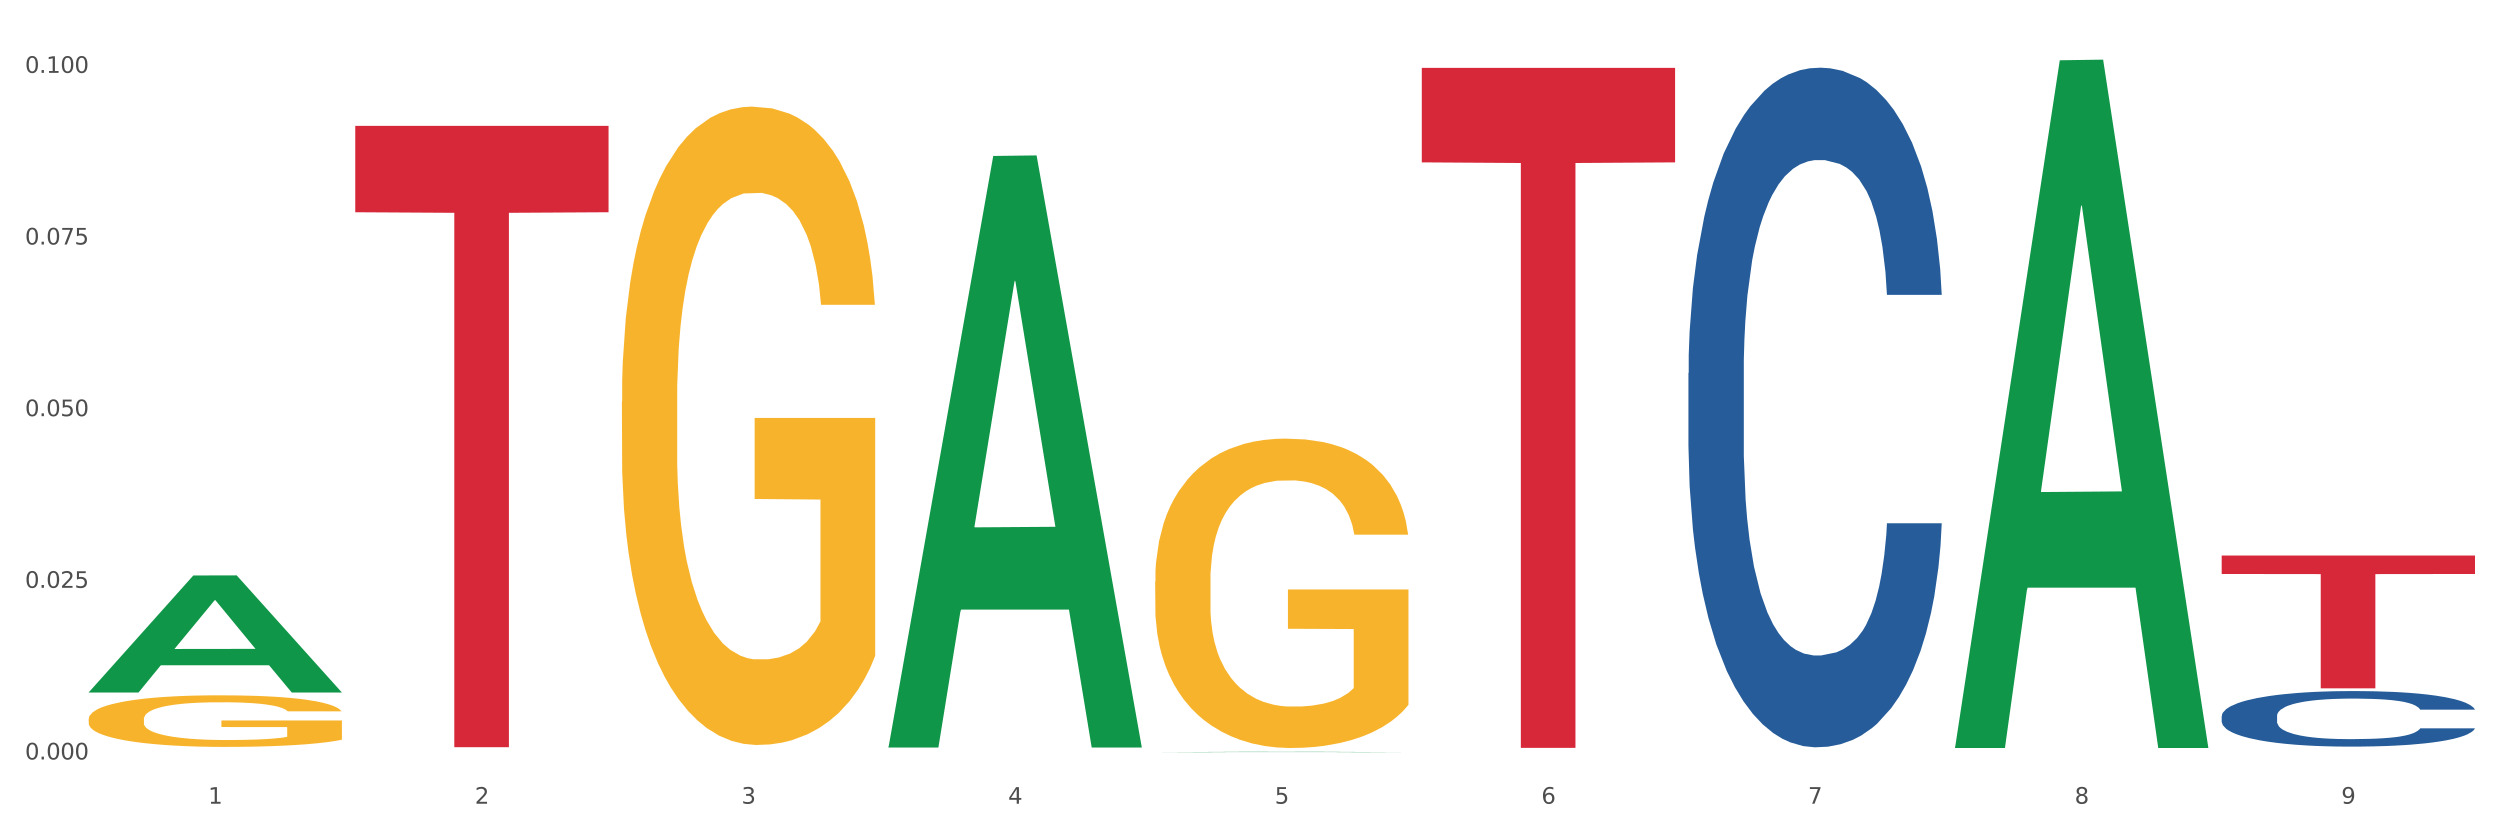 <?xml version="1.0" encoding="utf-8" standalone="no"?>
<!DOCTYPE svg PUBLIC "-//W3C//DTD SVG 1.1//EN"
  "http://www.w3.org/Graphics/SVG/1.1/DTD/svg11.dtd">
<svg xmlns:xlink="http://www.w3.org/1999/xlink" width="1080pt" height="360pt" viewBox="0 0 1080 360" xmlns="http://www.w3.org/2000/svg" version="1.1">
 <rect x="0" y="0" width="1080" height="360" fill="#333333" stroke="none"/>
 <defs>
  <style type="text/css">*{stroke-linejoin: round; stroke-linecap: butt}</style>
 </defs>
 <g id="figure_1">
  <g id="patch_1">
   <path d="M 0 360 
L 1080 360 
L 1080 0 
L 0 0 
z
" style="fill: #ffffff; stroke: #ffffff; stroke-linejoin: miter"/>
  </g>
  <g id="axes_1">
   <g id="matplotlib.axis_1">
    <g id="xtick_1">
     <g id="text_1">
      <!-- 1 -->
      <g style="fill: #4d4d4d" transform="translate(89.942 347.204) scale(0.096 -0.096)">
       <defs>
        <path id="DejaVuSans-31" d="M 794 531 
L 1825 531 
L 1825 4091 
L 703 3866 
L 703 4441 
L 1819 4666 
L 2450 4666 
L 2450 531 
L 3481 531 
L 3481 0 
L 794 0 
L 794 531 
z
" transform="scale(0.016)"/>
       </defs>
       <use xlink:href="#DejaVuSans-31"/>
      </g>
     </g>
    </g>
    <g id="xtick_2">
     <g id="text_2">
      <!-- 2 -->
      <g style="fill: #4d4d4d" transform="translate(205.129 347.204) scale(0.096 -0.096)">
       <defs>
        <path id="DejaVuSans-32" d="M 1228 531 
L 3431 531 
L 3431 0 
L 469 0 
L 469 531 
Q 828 903 1448 1529 
Q 2069 2156 2228 2338 
Q 2531 2678 2651 2914 
Q 2772 3150 2772 3378 
Q 2772 3750 2511 3984 
Q 2250 4219 1831 4219 
Q 1534 4219 1204 4116 
Q 875 4013 500 3803 
L 500 4441 
Q 881 4594 1212 4672 
Q 1544 4750 1819 4750 
Q 2544 4750 2975 4387 
Q 3406 4025 3406 3419 
Q 3406 3131 3298 2873 
Q 3191 2616 2906 2266 
Q 2828 2175 2409 1742 
Q 1991 1309 1228 531 
z
" transform="scale(0.016)"/>
       </defs>
       <use xlink:href="#DejaVuSans-32"/>
      </g>
     </g>
    </g>
    <g id="xtick_3">
     <g id="text_3">
      <!-- 3 -->
      <g style="fill: #4d4d4d" transform="translate(320.315 347.204) scale(0.096 -0.096)">
       <defs>
        <path id="DejaVuSans-33" d="M 2597 2516 
Q 3050 2419 3304 2112 
Q 3559 1806 3559 1356 
Q 3559 666 3084 287 
Q 2609 -91 1734 -91 
Q 1441 -91 1130 -33 
Q 819 25 488 141 
L 488 750 
Q 750 597 1062 519 
Q 1375 441 1716 441 
Q 2309 441 2620 675 
Q 2931 909 2931 1356 
Q 2931 1769 2642 2001 
Q 2353 2234 1838 2234 
L 1294 2234 
L 1294 2753 
L 1863 2753 
Q 2328 2753 2575 2939 
Q 2822 3125 2822 3475 
Q 2822 3834 2567 4026 
Q 2313 4219 1838 4219 
Q 1578 4219 1281 4162 
Q 984 4106 628 3988 
L 628 4550 
Q 988 4650 1302 4700 
Q 1616 4750 1894 4750 
Q 2613 4750 3031 4423 
Q 3450 4097 3450 3541 
Q 3450 3153 3228 2886 
Q 3006 2619 2597 2516 
z
" transform="scale(0.016)"/>
       </defs>
       <use xlink:href="#DejaVuSans-33"/>
      </g>
     </g>
    </g>
    <g id="xtick_4">
     <g id="text_4">
      <!-- 4 -->
      <g style="fill: #4d4d4d" transform="translate(435.501 347.204) scale(0.096 -0.096)">
       <defs>
        <path id="DejaVuSans-34" d="M 2419 4116 
L 825 1625 
L 2419 1625 
L 2419 4116 
z
M 2253 4666 
L 3047 4666 
L 3047 1625 
L 3713 1625 
L 3713 1100 
L 3047 1100 
L 3047 0 
L 2419 0 
L 2419 1100 
L 313 1100 
L 313 1709 
L 2253 4666 
z
" transform="scale(0.016)"/>
       </defs>
       <use xlink:href="#DejaVuSans-34"/>
      </g>
     </g>
    </g>
    <g id="xtick_5">
     <g id="text_5">
      <!-- 5 -->
      <g style="fill: #4d4d4d" transform="translate(550.688 347.204) scale(0.096 -0.096)">
       <defs>
        <path id="DejaVuSans-35" d="M 691 4666 
L 3169 4666 
L 3169 4134 
L 1269 4134 
L 1269 2991 
Q 1406 3038 1543 3061 
Q 1681 3084 1819 3084 
Q 2600 3084 3056 2656 
Q 3513 2228 3513 1497 
Q 3513 744 3044 326 
Q 2575 -91 1722 -91 
Q 1428 -91 1123 -41 
Q 819 9 494 109 
L 494 744 
Q 775 591 1075 516 
Q 1375 441 1709 441 
Q 2250 441 2565 725 
Q 2881 1009 2881 1497 
Q 2881 1984 2565 2268 
Q 2250 2553 1709 2553 
Q 1456 2553 1204 2497 
Q 953 2441 691 2322 
L 691 4666 
z
" transform="scale(0.016)"/>
       </defs>
       <use xlink:href="#DejaVuSans-35"/>
      </g>
     </g>
    </g>
    <g id="xtick_6">
     <g id="text_6">
      <!-- 6 -->
      <g style="fill: #4d4d4d" transform="translate(665.874 347.204) scale(0.096 -0.096)">
       <defs>
        <path id="DejaVuSans-36" d="M 2113 2584 
Q 1688 2584 1439 2293 
Q 1191 2003 1191 1497 
Q 1191 994 1439 701 
Q 1688 409 2113 409 
Q 2538 409 2786 701 
Q 3034 994 3034 1497 
Q 3034 2003 2786 2293 
Q 2538 2584 2113 2584 
z
M 3366 4563 
L 3366 3988 
Q 3128 4100 2886 4159 
Q 2644 4219 2406 4219 
Q 1781 4219 1451 3797 
Q 1122 3375 1075 2522 
Q 1259 2794 1537 2939 
Q 1816 3084 2150 3084 
Q 2853 3084 3261 2657 
Q 3669 2231 3669 1497 
Q 3669 778 3244 343 
Q 2819 -91 2113 -91 
Q 1303 -91 875 529 
Q 447 1150 447 2328 
Q 447 3434 972 4092 
Q 1497 4750 2381 4750 
Q 2619 4750 2861 4703 
Q 3103 4656 3366 4563 
z
" transform="scale(0.016)"/>
       </defs>
       <use xlink:href="#DejaVuSans-36"/>
      </g>
     </g>
    </g>
    <g id="xtick_7">
     <g id="text_7">
      <!-- 7 -->
      <g style="fill: #4d4d4d" transform="translate(781.06 347.204) scale(0.096 -0.096)">
       <defs>
        <path id="DejaVuSans-37" d="M 525 4666 
L 3525 4666 
L 3525 4397 
L 1831 0 
L 1172 0 
L 2766 4134 
L 525 4134 
L 525 4666 
z
" transform="scale(0.016)"/>
       </defs>
       <use xlink:href="#DejaVuSans-37"/>
      </g>
     </g>
    </g>
    <g id="xtick_8">
     <g id="text_8">
      <!-- 8 -->
      <g style="fill: #4d4d4d" transform="translate(896.246 347.204) scale(0.096 -0.096)">
       <defs>
        <path id="DejaVuSans-38" d="M 2034 2216 
Q 1584 2216 1326 1975 
Q 1069 1734 1069 1313 
Q 1069 891 1326 650 
Q 1584 409 2034 409 
Q 2484 409 2743 651 
Q 3003 894 3003 1313 
Q 3003 1734 2745 1975 
Q 2488 2216 2034 2216 
z
M 1403 2484 
Q 997 2584 770 2862 
Q 544 3141 544 3541 
Q 544 4100 942 4425 
Q 1341 4750 2034 4750 
Q 2731 4750 3128 4425 
Q 3525 4100 3525 3541 
Q 3525 3141 3298 2862 
Q 3072 2584 2669 2484 
Q 3125 2378 3379 2068 
Q 3634 1759 3634 1313 
Q 3634 634 3220 271 
Q 2806 -91 2034 -91 
Q 1263 -91 848 271 
Q 434 634 434 1313 
Q 434 1759 690 2068 
Q 947 2378 1403 2484 
z
M 1172 3481 
Q 1172 3119 1398 2916 
Q 1625 2713 2034 2713 
Q 2441 2713 2670 2916 
Q 2900 3119 2900 3481 
Q 2900 3844 2670 4047 
Q 2441 4250 2034 4250 
Q 1625 4250 1398 4047 
Q 1172 3844 1172 3481 
z
" transform="scale(0.016)"/>
       </defs>
       <use xlink:href="#DejaVuSans-38"/>
      </g>
     </g>
    </g>
    <g id="xtick_9">
     <g id="text_9">
      <!-- 9 -->
      <g style="fill: #4d4d4d" transform="translate(1011.433 347.204) scale(0.096 -0.096)">
       <defs>
        <path id="DejaVuSans-39" d="M 703 97 
L 703 672 
Q 941 559 1184 500 
Q 1428 441 1663 441 
Q 2288 441 2617 861 
Q 2947 1281 2994 2138 
Q 2813 1869 2534 1725 
Q 2256 1581 1919 1581 
Q 1219 1581 811 2004 
Q 403 2428 403 3163 
Q 403 3881 828 4315 
Q 1253 4750 1959 4750 
Q 2769 4750 3195 4129 
Q 3622 3509 3622 2328 
Q 3622 1225 3098 567 
Q 2575 -91 1691 -91 
Q 1453 -91 1209 -44 
Q 966 3 703 97 
z
M 1959 2075 
Q 2384 2075 2632 2365 
Q 2881 2656 2881 3163 
Q 2881 3666 2632 3958 
Q 2384 4250 1959 4250 
Q 1534 4250 1286 3958 
Q 1038 3666 1038 3163 
Q 1038 2656 1286 2365 
Q 1534 2075 1959 2075 
z
" transform="scale(0.016)"/>
       </defs>
       <use xlink:href="#DejaVuSans-39"/>
      </g>
     </g>
    </g>
    <g id="xtick_10"/>
    <g id="xtick_11"/>
    <g id="xtick_12"/>
    <g id="xtick_13"/>
    <g id="xtick_14"/>
    <g id="xtick_15"/>
    <g id="xtick_16"/>
    <g id="xtick_17"/>
   </g>
   <g id="matplotlib.axis_2">
    <g id="ytick_1">
     <g id="text_10">
      <!-- 0.000 -->
      <g style="fill: #4d4d4d" transform="translate(10.8 328.096) scale(0.096 -0.096)">
       <defs>
        <path id="DejaVuSans-30" d="M 2034 4250 
Q 1547 4250 1301 3770 
Q 1056 3291 1056 2328 
Q 1056 1369 1301 889 
Q 1547 409 2034 409 
Q 2525 409 2770 889 
Q 3016 1369 3016 2328 
Q 3016 3291 2770 3770 
Q 2525 4250 2034 4250 
z
M 2034 4750 
Q 2819 4750 3233 4129 
Q 3647 3509 3647 2328 
Q 3647 1150 3233 529 
Q 2819 -91 2034 -91 
Q 1250 -91 836 529 
Q 422 1150 422 2328 
Q 422 3509 836 4129 
Q 1250 4750 2034 4750 
z
" transform="scale(0.016)"/>
        <path id="DejaVuSans-2e" d="M 684 794 
L 1344 794 
L 1344 0 
L 684 0 
L 684 794 
z
" transform="scale(0.016)"/>
       </defs>
       <use xlink:href="#DejaVuSans-30"/>
       <use xlink:href="#DejaVuSans-2e" transform="translate(63.623 0)"/>
       <use xlink:href="#DejaVuSans-30" transform="translate(95.41 0)"/>
       <use xlink:href="#DejaVuSans-30" transform="translate(159.033 0)"/>
       <use xlink:href="#DejaVuSans-30" transform="translate(222.656 0)"/>
      </g>
     </g>
    </g>
    <g id="ytick_2">
     <g id="text_11">
      <!-- 0.025 -->
      <g style="fill: #4d4d4d" transform="translate(10.8 253.942) scale(0.096 -0.096)">
       <use xlink:href="#DejaVuSans-30"/>
       <use xlink:href="#DejaVuSans-2e" transform="translate(63.623 0)"/>
       <use xlink:href="#DejaVuSans-30" transform="translate(95.41 0)"/>
       <use xlink:href="#DejaVuSans-32" transform="translate(159.033 0)"/>
       <use xlink:href="#DejaVuSans-35" transform="translate(222.656 0)"/>
      </g>
     </g>
    </g>
    <g id="ytick_3">
     <g id="text_12">
      <!-- 0.050 -->
      <g style="fill: #4d4d4d" transform="translate(10.8 179.787) scale(0.096 -0.096)">
       <use xlink:href="#DejaVuSans-30"/>
       <use xlink:href="#DejaVuSans-2e" transform="translate(63.623 0)"/>
       <use xlink:href="#DejaVuSans-30" transform="translate(95.41 0)"/>
       <use xlink:href="#DejaVuSans-35" transform="translate(159.033 0)"/>
       <use xlink:href="#DejaVuSans-30" transform="translate(222.656 0)"/>
      </g>
     </g>
    </g>
    <g id="ytick_4">
     <g id="text_13">
      <!-- 0.075 -->
      <g style="fill: #4d4d4d" transform="translate(10.8 105.633) scale(0.096 -0.096)">
       <use xlink:href="#DejaVuSans-30"/>
       <use xlink:href="#DejaVuSans-2e" transform="translate(63.623 0)"/>
       <use xlink:href="#DejaVuSans-30" transform="translate(95.41 0)"/>
       <use xlink:href="#DejaVuSans-37" transform="translate(159.033 0)"/>
       <use xlink:href="#DejaVuSans-35" transform="translate(222.656 0)"/>
      </g>
     </g>
    </g>
    <g id="ytick_5">
     <g id="text_14">
      <!-- 0.100 -->
      <g style="fill: #4d4d4d" transform="translate(10.8 31.478) scale(0.096 -0.096)">
       <use xlink:href="#DejaVuSans-30"/>
       <use xlink:href="#DejaVuSans-2e" transform="translate(63.623 0)"/>
       <use xlink:href="#DejaVuSans-31" transform="translate(95.41 0)"/>
       <use xlink:href="#DejaVuSans-30" transform="translate(159.033 0)"/>
       <use xlink:href="#DejaVuSans-30" transform="translate(222.656 0)"/>
      </g>
     </g>
    </g>
    <g id="ytick_6"/>
    <g id="ytick_7"/>
    <g id="ytick_8"/>
    <g id="ytick_9"/>
   </g>
   <g id="PolyCollection_1">
    <path d="M 38.283 299.086 
L 38.396 299.039 
L 83.52 248.605 
L 102.247 248.557 
L 147.71 299.181 
L 126.05 299.181 
L 116.236 287.393 
L 69.645 287.393 
L 69.306 287.583 
L 59.83 299.181 
L 38.283 299.181 
L 38.283 299.086 
L 75.511 280.358 
L 110.369 280.31 
L 93.109 259.347 
L 92.884 259.252 
L 92.658 259.395 
L 75.398 280.31 
L 75.511 280.358 
L 38.283 299.086 
z
" clip-path="url(#p6a8ef2f6fe)" style="fill: #109648"/>
    <path d="M 499.028 251.242 
L 499.157 251.12 
L 499.157 246.726 
L 499.416 242.941 
L 500.708 233.786 
L 502.645 226.218 
L 504.067 222.189 
L 505.488 218.893 
L 507.167 215.597 
L 509.234 212.179 
L 512.981 207.174 
L 515.306 204.611 
L 518.149 201.925 
L 523.316 198.019 
L 527.063 195.822 
L 530.939 193.991 
L 537.269 191.793 
L 541.404 190.817 
L 545.796 190.084 
L 551.093 189.596 
L 555.098 189.474 
L 563.883 189.84 
L 571.376 190.939 
L 574.994 191.793 
L 579.645 193.258 
L 582.099 194.235 
L 586.104 196.188 
L 590.239 198.751 
L 593.081 200.949 
L 597.344 205.099 
L 600.574 209.25 
L 603.546 214.377 
L 605.096 217.917 
L 606.259 221.213 
L 607.292 224.997 
L 608.326 230.978 
L 585.071 230.978 
L 584.167 226.706 
L 582.745 222.677 
L 580.678 218.771 
L 578.87 216.33 
L 575.769 213.278 
L 572.927 211.325 
L 569.955 209.86 
L 566.338 208.639 
L 563.496 208.029 
L 559.491 207.541 
L 551.61 207.663 
L 546.313 208.639 
L 542.695 209.86 
L 540.37 210.959 
L 538.303 212.179 
L 535.977 213.888 
L 533.264 216.452 
L 531.326 218.771 
L 529.389 221.701 
L 527.838 224.631 
L 526.417 228.049 
L 525.254 231.711 
L 524.35 235.495 
L 523.575 240.134 
L 522.929 247.824 
L 522.929 264.548 
L 523.187 268.332 
L 523.833 273.337 
L 524.608 277.122 
L 525.9 281.638 
L 527.063 284.69 
L 529.259 289.085 
L 531.714 292.747 
L 533.652 295.066 
L 535.59 297.019 
L 538.949 299.705 
L 542.695 301.902 
L 545.925 303.245 
L 550.318 304.466 
L 553.289 304.954 
L 555.873 305.198 
L 562.204 305.198 
L 566.725 304.832 
L 571.764 303.977 
L 575.64 302.879 
L 578.87 301.536 
L 582.487 299.339 
L 584.813 297.263 
L 584.813 271.75 
L 556.39 271.628 
L 556.39 254.66 
L 608.455 254.66 
L 608.455 304.466 
L 606.259 307.029 
L 603.804 309.349 
L 601.22 311.424 
L 597.344 313.987 
L 592.693 316.429 
L 588.559 318.138 
L 584.167 319.603 
L 578.999 320.945 
L 572.281 322.166 
L 568.147 322.654 
L 562.979 323.021 
L 556.907 323.143 
L 551.61 322.899 
L 546.442 322.288 
L 541.016 321.19 
L 535.719 319.603 
L 531.714 318.016 
L 527.709 316.063 
L 523.446 313.499 
L 520.087 311.058 
L 517.503 308.86 
L 514.66 306.053 
L 511.56 302.391 
L 509.234 299.095 
L 507.167 295.677 
L 504.971 291.282 
L 503.421 287.498 
L 501.87 282.737 
L 500.966 279.197 
L 499.932 273.704 
L 499.157 266.013 
L 499.028 251.242 
z
" clip-path="url(#p6a8ef2f6fe)" style="fill: #f7b32b"/>
    <path d="M 959.773 309.325 
L 959.902 309.303 
L 959.902 308.689 
L 960.29 307.856 
L 961.713 306.322 
L 963.524 305.161 
L 966.628 303.802 
L 968.31 303.232 
L 970.509 302.596 
L 975.036 301.566 
L 980.21 300.69 
L 983.831 300.207 
L 986.548 299.901 
L 992.627 299.353 
L 996.119 299.112 
L 999.741 298.914 
L 1002.845 298.783 
L 1008.019 298.629 
L 1012.158 298.564 
L 1016.944 298.542 
L 1020.954 298.564 
L 1026.257 298.651 
L 1034.018 298.914 
L 1036.993 299.068 
L 1041.003 299.331 
L 1045.142 299.681 
L 1048.505 300.032 
L 1052.385 300.536 
L 1056.395 301.194 
L 1060.275 302.026 
L 1062.991 302.794 
L 1065.19 303.604 
L 1067.13 304.591 
L 1068.553 305.665 
L 1069.2 306.563 
L 1045.53 306.563 
L 1044.883 305.752 
L 1043.589 304.876 
L 1042.296 304.284 
L 1040.873 303.802 
L 1038.674 303.254 
L 1036.734 302.903 
L 1033.5 302.487 
L 1030.525 302.224 
L 1028.068 302.07 
L 1025.093 301.939 
L 1018.755 301.807 
L 1014.228 301.807 
L 1011.382 301.851 
L 1007.89 301.961 
L 1004.915 302.114 
L 1001.423 302.377 
L 998.706 302.662 
L 995.99 303.035 
L 994.438 303.298 
L 992.11 303.78 
L 990.557 304.174 
L 988.488 304.854 
L 987.324 305.336 
L 985.254 306.585 
L 984.349 307.506 
L 983.961 308.141 
L 983.702 308.843 
L 983.702 312.262 
L 984.478 313.796 
L 985.125 314.453 
L 986.16 315.198 
L 988.1 316.163 
L 990.946 317.105 
L 993.92 317.785 
L 996.378 318.201 
L 998.706 318.508 
L 1001.035 318.749 
L 1003.88 318.968 
L 1006.208 319.1 
L 1009.701 319.231 
L 1013.84 319.297 
L 1017.073 319.297 
L 1023.67 319.187 
L 1026.645 319.078 
L 1029.491 318.924 
L 1032.595 318.683 
L 1035.053 318.42 
L 1036.475 318.223 
L 1038.804 317.807 
L 1040.614 317.368 
L 1042.167 316.864 
L 1043.201 316.426 
L 1044.366 315.768 
L 1045.271 315.023 
L 1045.53 314.629 
L 1069.2 314.629 
L 1068.683 315.418 
L 1067.777 316.185 
L 1065.966 317.215 
L 1064.544 317.807 
L 1062.345 318.53 
L 1060.016 319.143 
L 1056.783 319.823 
L 1053.808 320.327 
L 1050.703 320.765 
L 1047.34 321.16 
L 1041.261 321.708 
L 1039.062 321.861 
L 1034.406 322.124 
L 1030.784 322.278 
L 1025.481 322.431 
L 1020.048 322.519 
L 1014.357 322.541 
L 1009.313 322.497 
L 1003.751 322.365 
L 1000.258 322.234 
L 996.378 322.036 
L 991.851 321.73 
L 987.583 321.357 
L 983.573 320.919 
L 979.822 320.415 
L 976.329 319.845 
L 971.802 318.902 
L 968.439 317.982 
L 965.982 317.127 
L 964.3 316.404 
L 962.619 315.483 
L 961.713 314.848 
L 960.29 313.314 
L 959.773 311.889 
L 959.773 309.325 
z
" clip-path="url(#p6a8ef2f6fe)" style="fill: #255c99"/>
    <path d="M 729.401 161.156 
L 729.53 160.888 
L 729.53 153.38 
L 729.918 143.191 
L 731.341 124.421 
L 733.152 110.21 
L 736.256 93.586 
L 737.937 86.614 
L 740.136 78.839 
L 744.663 66.236 
L 749.837 55.511 
L 753.459 49.612 
L 756.175 45.858 
L 762.254 39.155 
L 765.747 36.205 
L 769.369 33.792 
L 772.473 32.183 
L 777.647 30.306 
L 781.786 29.502 
L 786.572 29.234 
L 790.581 29.502 
L 795.885 30.574 
L 803.645 33.792 
L 806.62 35.669 
L 810.63 38.887 
L 814.769 43.177 
L 818.132 47.467 
L 822.012 53.634 
L 826.022 61.678 
L 829.903 71.867 
L 832.619 81.252 
L 834.818 91.173 
L 836.758 103.239 
L 838.181 116.377 
L 838.827 127.371 
L 815.157 127.371 
L 814.51 117.45 
L 813.217 106.724 
L 811.923 99.485 
L 810.501 93.586 
L 808.302 86.883 
L 806.362 82.592 
L 803.128 77.498 
L 800.153 74.28 
L 797.695 72.403 
L 794.72 70.795 
L 788.382 69.186 
L 783.855 69.186 
L 781.01 69.722 
L 777.517 71.063 
L 774.542 72.94 
L 771.05 76.157 
L 768.334 79.643 
L 765.617 84.201 
L 764.065 87.419 
L 761.737 93.318 
L 760.185 98.144 
L 758.115 106.456 
L 756.951 112.355 
L 754.882 127.639 
L 753.976 138.901 
L 753.588 146.676 
L 753.33 155.257 
L 753.33 197.086 
L 754.106 215.855 
L 754.752 223.899 
L 755.787 233.015 
L 757.727 244.813 
L 760.573 256.343 
L 763.548 264.655 
L 766.006 269.75 
L 768.334 273.504 
L 770.662 276.453 
L 773.508 279.135 
L 775.836 280.743 
L 779.328 282.352 
L 783.467 283.157 
L 786.701 283.157 
L 793.298 281.816 
L 796.273 280.475 
L 799.118 278.598 
L 802.222 275.649 
L 804.68 272.431 
L 806.103 270.018 
L 808.431 264.923 
L 810.242 259.561 
L 811.794 253.394 
L 812.829 248.031 
L 813.993 239.987 
L 814.898 230.87 
L 815.157 226.044 
L 838.827 226.044 
L 838.31 235.697 
L 837.405 245.082 
L 835.594 257.684 
L 834.171 264.923 
L 831.972 273.772 
L 829.644 281.28 
L 826.41 289.592 
L 823.435 295.759 
L 820.331 301.121 
L 816.968 305.948 
L 810.889 312.651 
L 808.69 314.528 
L 804.033 317.746 
L 800.412 319.623 
L 795.108 321.5 
L 789.676 322.572 
L 783.985 322.84 
L 778.94 322.304 
L 773.378 320.695 
L 769.886 319.086 
L 766.006 316.673 
L 761.478 312.919 
L 757.21 308.361 
L 753.2 302.998 
L 749.449 296.831 
L 745.957 289.86 
L 741.43 278.33 
L 738.067 267.068 
L 735.609 256.611 
L 733.928 247.763 
L 732.246 236.501 
L 731.341 228.725 
L 729.918 209.956 
L 729.401 192.527 
L 729.401 161.156 
z
" clip-path="url(#p6a8ef2f6fe)" style="fill: #255c99"/>
    <path d="M 153.469 54.388 
L 262.896 54.388 
L 262.896 91.688 
L 219.851 91.94 
L 219.851 322.797 
L 196.255 322.797 
L 196.255 91.94 
L 153.469 91.688 
L 153.469 54.64 
L 153.469 54.388 
z
" clip-path="url(#p6a8ef2f6fe)" style="fill: #d62839"/>
    <path d="M 614.214 29.319 
L 723.641 29.319 
L 723.641 70.142 
L 680.597 70.418 
L 680.597 323.084 
L 657 323.084 
L 657 70.418 
L 614.214 70.142 
L 614.214 29.594 
L 614.214 29.319 
z
" clip-path="url(#p6a8ef2f6fe)" style="fill: #d62839"/>
    <path d="M 959.773 239.988 
L 1069.2 239.988 
L 1069.2 247.959 
L 1026.155 248.013 
L 1026.155 297.347 
L 1002.558 297.347 
L 1002.558 248.013 
L 959.773 247.959 
L 959.773 240.042 
L 959.773 239.988 
z
" clip-path="url(#p6a8ef2f6fe)" style="fill: #d62839"/>
    <path d="M 268.656 173.494 
L 268.785 173.242 
L 268.785 164.175 
L 269.043 156.368 
L 270.335 137.478 
L 272.273 121.863 
L 273.694 113.552 
L 275.115 106.751 
L 276.795 99.951 
L 278.862 92.899 
L 282.608 82.573 
L 284.934 77.284 
L 287.776 71.743 
L 292.944 63.683 
L 296.691 59.15 
L 300.566 55.372 
L 306.897 50.838 
L 311.031 48.824 
L 315.424 47.312 
L 320.721 46.305 
L 324.726 46.053 
L 333.511 46.809 
L 341.004 49.075 
L 344.621 50.838 
L 349.272 53.861 
L 351.727 55.876 
L 355.732 59.905 
L 359.866 65.194 
L 362.708 69.728 
L 366.972 78.291 
L 370.202 86.854 
L 373.173 97.433 
L 374.723 104.736 
L 375.886 111.537 
L 376.92 119.344 
L 377.953 131.685 
L 354.698 131.685 
L 353.794 122.87 
L 352.373 114.559 
L 350.306 106.499 
L 348.497 101.462 
L 345.396 95.166 
L 342.554 91.136 
L 339.583 88.114 
L 335.965 85.595 
L 333.123 84.336 
L 329.118 83.328 
L 321.237 83.58 
L 315.94 85.595 
L 312.323 88.114 
L 309.997 90.38 
L 307.93 92.899 
L 305.605 96.425 
L 302.892 101.714 
L 300.954 106.499 
L 299.016 112.544 
L 297.466 118.589 
L 296.045 125.641 
L 294.882 133.197 
L 293.977 141.004 
L 293.202 150.575 
L 292.556 166.442 
L 292.556 200.947 
L 292.815 208.754 
L 293.461 219.081 
L 294.236 226.888 
L 295.528 236.207 
L 296.691 242.504 
L 298.887 251.571 
L 301.341 259.126 
L 303.279 263.912 
L 305.217 267.941 
L 308.576 273.482 
L 312.323 278.016 
L 315.553 280.786 
L 319.945 283.305 
L 322.917 284.312 
L 325.501 284.816 
L 331.831 284.816 
L 336.353 284.061 
L 341.391 282.297 
L 345.267 280.031 
L 348.497 277.26 
L 352.115 272.727 
L 354.44 268.445 
L 354.44 215.807 
L 326.017 215.555 
L 326.017 180.546 
L 378.082 180.546 
L 378.082 283.305 
L 375.886 288.594 
L 373.431 293.379 
L 370.848 297.661 
L 366.972 302.95 
L 362.321 307.987 
L 358.187 311.513 
L 353.794 314.536 
L 348.626 317.306 
L 341.908 319.825 
L 337.774 320.832 
L 332.606 321.588 
L 326.534 321.839 
L 321.237 321.336 
L 316.07 320.076 
L 310.643 317.81 
L 305.346 314.536 
L 301.341 311.261 
L 297.336 307.232 
L 293.073 301.943 
L 289.714 296.905 
L 287.13 292.372 
L 284.288 286.579 
L 281.187 279.023 
L 278.862 272.223 
L 276.795 265.171 
L 274.598 256.104 
L 273.048 248.296 
L 271.498 238.474 
L 270.593 231.17 
L 269.56 219.836 
L 268.785 203.969 
L 268.656 173.494 
z
" clip-path="url(#p6a8ef2f6fe)" style="fill: #f7b32b"/>
    <path d="M 38.283 310.676 
L 38.412 310.656 
L 38.412 309.923 
L 38.671 309.292 
L 39.963 307.765 
L 41.9 306.503 
L 43.322 305.831 
L 44.743 305.282 
L 46.422 304.732 
L 48.489 304.162 
L 52.236 303.328 
L 54.561 302.9 
L 57.404 302.452 
L 62.571 301.801 
L 66.318 301.435 
L 70.194 301.129 
L 76.524 300.763 
L 80.658 300.6 
L 85.051 300.478 
L 90.348 300.396 
L 94.353 300.376 
L 103.138 300.437 
L 110.631 300.62 
L 114.249 300.763 
L 118.9 301.007 
L 121.354 301.17 
L 125.359 301.496 
L 129.494 301.923 
L 132.336 302.29 
L 136.599 302.982 
L 139.829 303.674 
L 142.801 304.529 
L 144.351 305.119 
L 145.514 305.669 
L 146.547 306.3 
L 147.581 307.297 
L 124.326 307.297 
L 123.422 306.585 
L 122 305.913 
L 119.933 305.262 
L 118.125 304.854 
L 115.024 304.345 
L 112.182 304.02 
L 109.21 303.776 
L 105.593 303.572 
L 102.751 303.47 
L 98.746 303.389 
L 90.865 303.409 
L 85.568 303.572 
L 81.95 303.776 
L 79.625 303.959 
L 77.558 304.162 
L 75.232 304.447 
L 72.519 304.875 
L 70.581 305.262 
L 68.643 305.75 
L 67.093 306.239 
L 65.672 306.809 
L 64.509 307.419 
L 63.605 308.05 
L 62.83 308.824 
L 62.184 310.106 
L 62.184 312.895 
L 62.442 313.526 
L 63.088 314.361 
L 63.863 314.992 
L 65.155 315.745 
L 66.318 316.254 
L 68.514 316.987 
L 70.969 317.597 
L 72.907 317.984 
L 74.845 318.31 
L 78.204 318.758 
L 81.95 319.124 
L 85.18 319.348 
L 89.573 319.552 
L 92.544 319.633 
L 95.128 319.674 
L 101.459 319.674 
L 105.98 319.613 
L 111.019 319.47 
L 114.895 319.287 
L 118.125 319.063 
L 121.742 318.697 
L 124.068 318.351 
L 124.068 314.096 
L 95.645 314.076 
L 95.645 311.246 
L 147.71 311.246 
L 147.71 319.552 
L 145.514 319.979 
L 143.059 320.366 
L 140.475 320.712 
L 136.599 321.139 
L 131.948 321.546 
L 127.814 321.831 
L 123.422 322.076 
L 118.254 322.3 
L 111.536 322.503 
L 107.402 322.585 
L 102.234 322.646 
L 96.162 322.666 
L 90.865 322.625 
L 85.697 322.524 
L 80.271 322.34 
L 74.974 322.076 
L 70.969 321.811 
L 66.964 321.485 
L 62.701 321.058 
L 59.342 320.651 
L 56.758 320.284 
L 53.915 319.816 
L 50.815 319.205 
L 48.489 318.656 
L 46.422 318.086 
L 44.226 317.353 
L 42.676 316.722 
L 41.125 315.928 
L 40.221 315.338 
L 39.187 314.422 
L 38.412 313.139 
L 38.283 310.676 
z
" clip-path="url(#p6a8ef2f6fe)" style="fill: #f7b32b"/>
    <path d="M 383.842 322.445 
L 383.955 322.205 
L 429.079 67.373 
L 447.806 67.133 
L 493.269 322.925 
L 471.609 322.925 
L 461.794 263.36 
L 415.203 263.36 
L 414.865 264.321 
L 405.389 322.925 
L 383.842 322.925 
L 383.842 322.445 
L 421.069 227.814 
L 455.928 227.573 
L 438.668 121.654 
L 438.442 121.173 
L 438.217 121.894 
L 420.957 227.573 
L 421.069 227.814 
L 383.842 322.445 
z
" clip-path="url(#p6a8ef2f6fe)" style="fill: #109648"/>
    <path d="M 844.587 322.575 
L 844.7 322.296 
L 889.824 26.039 
L 908.551 25.759 
L 954.014 323.133 
L 932.354 323.133 
L 922.539 253.886 
L 875.948 253.886 
L 875.61 255.003 
L 866.134 323.133 
L 844.587 323.133 
L 844.587 322.575 
L 881.815 212.561 
L 916.673 212.281 
L 899.413 89.143 
L 899.187 88.585 
L 898.962 89.423 
L 881.702 212.281 
L 881.815 212.561 
L 844.587 322.575 
z
" clip-path="url(#p6a8ef2f6fe)" style="fill: #109648"/>
    <path d="M 499.028 324.949 
L 499.141 324.949 
L 544.265 324.753 
L 562.992 324.753 
L 608.455 324.95 
L 586.795 324.95 
L 576.981 324.904 
L 530.39 324.904 
L 530.051 324.904 
L 520.575 324.95 
L 499.028 324.95 
L 499.028 324.949 
L 536.256 324.876 
L 571.114 324.876 
L 553.854 324.795 
L 553.629 324.795 
L 553.403 324.795 
L 536.143 324.876 
L 536.256 324.876 
L 499.028 324.949 
z
" clip-path="url(#p6a8ef2f6fe)" style="fill: #109648"/>
   </g>
  </g>
 </g>
 <defs>
  <clipPath id="p6a8ef2f6fe">
   <rect x="38.283" y="10.8" width="1030.917" height="329.109"/>
  </clipPath>
 </defs>
</svg>

